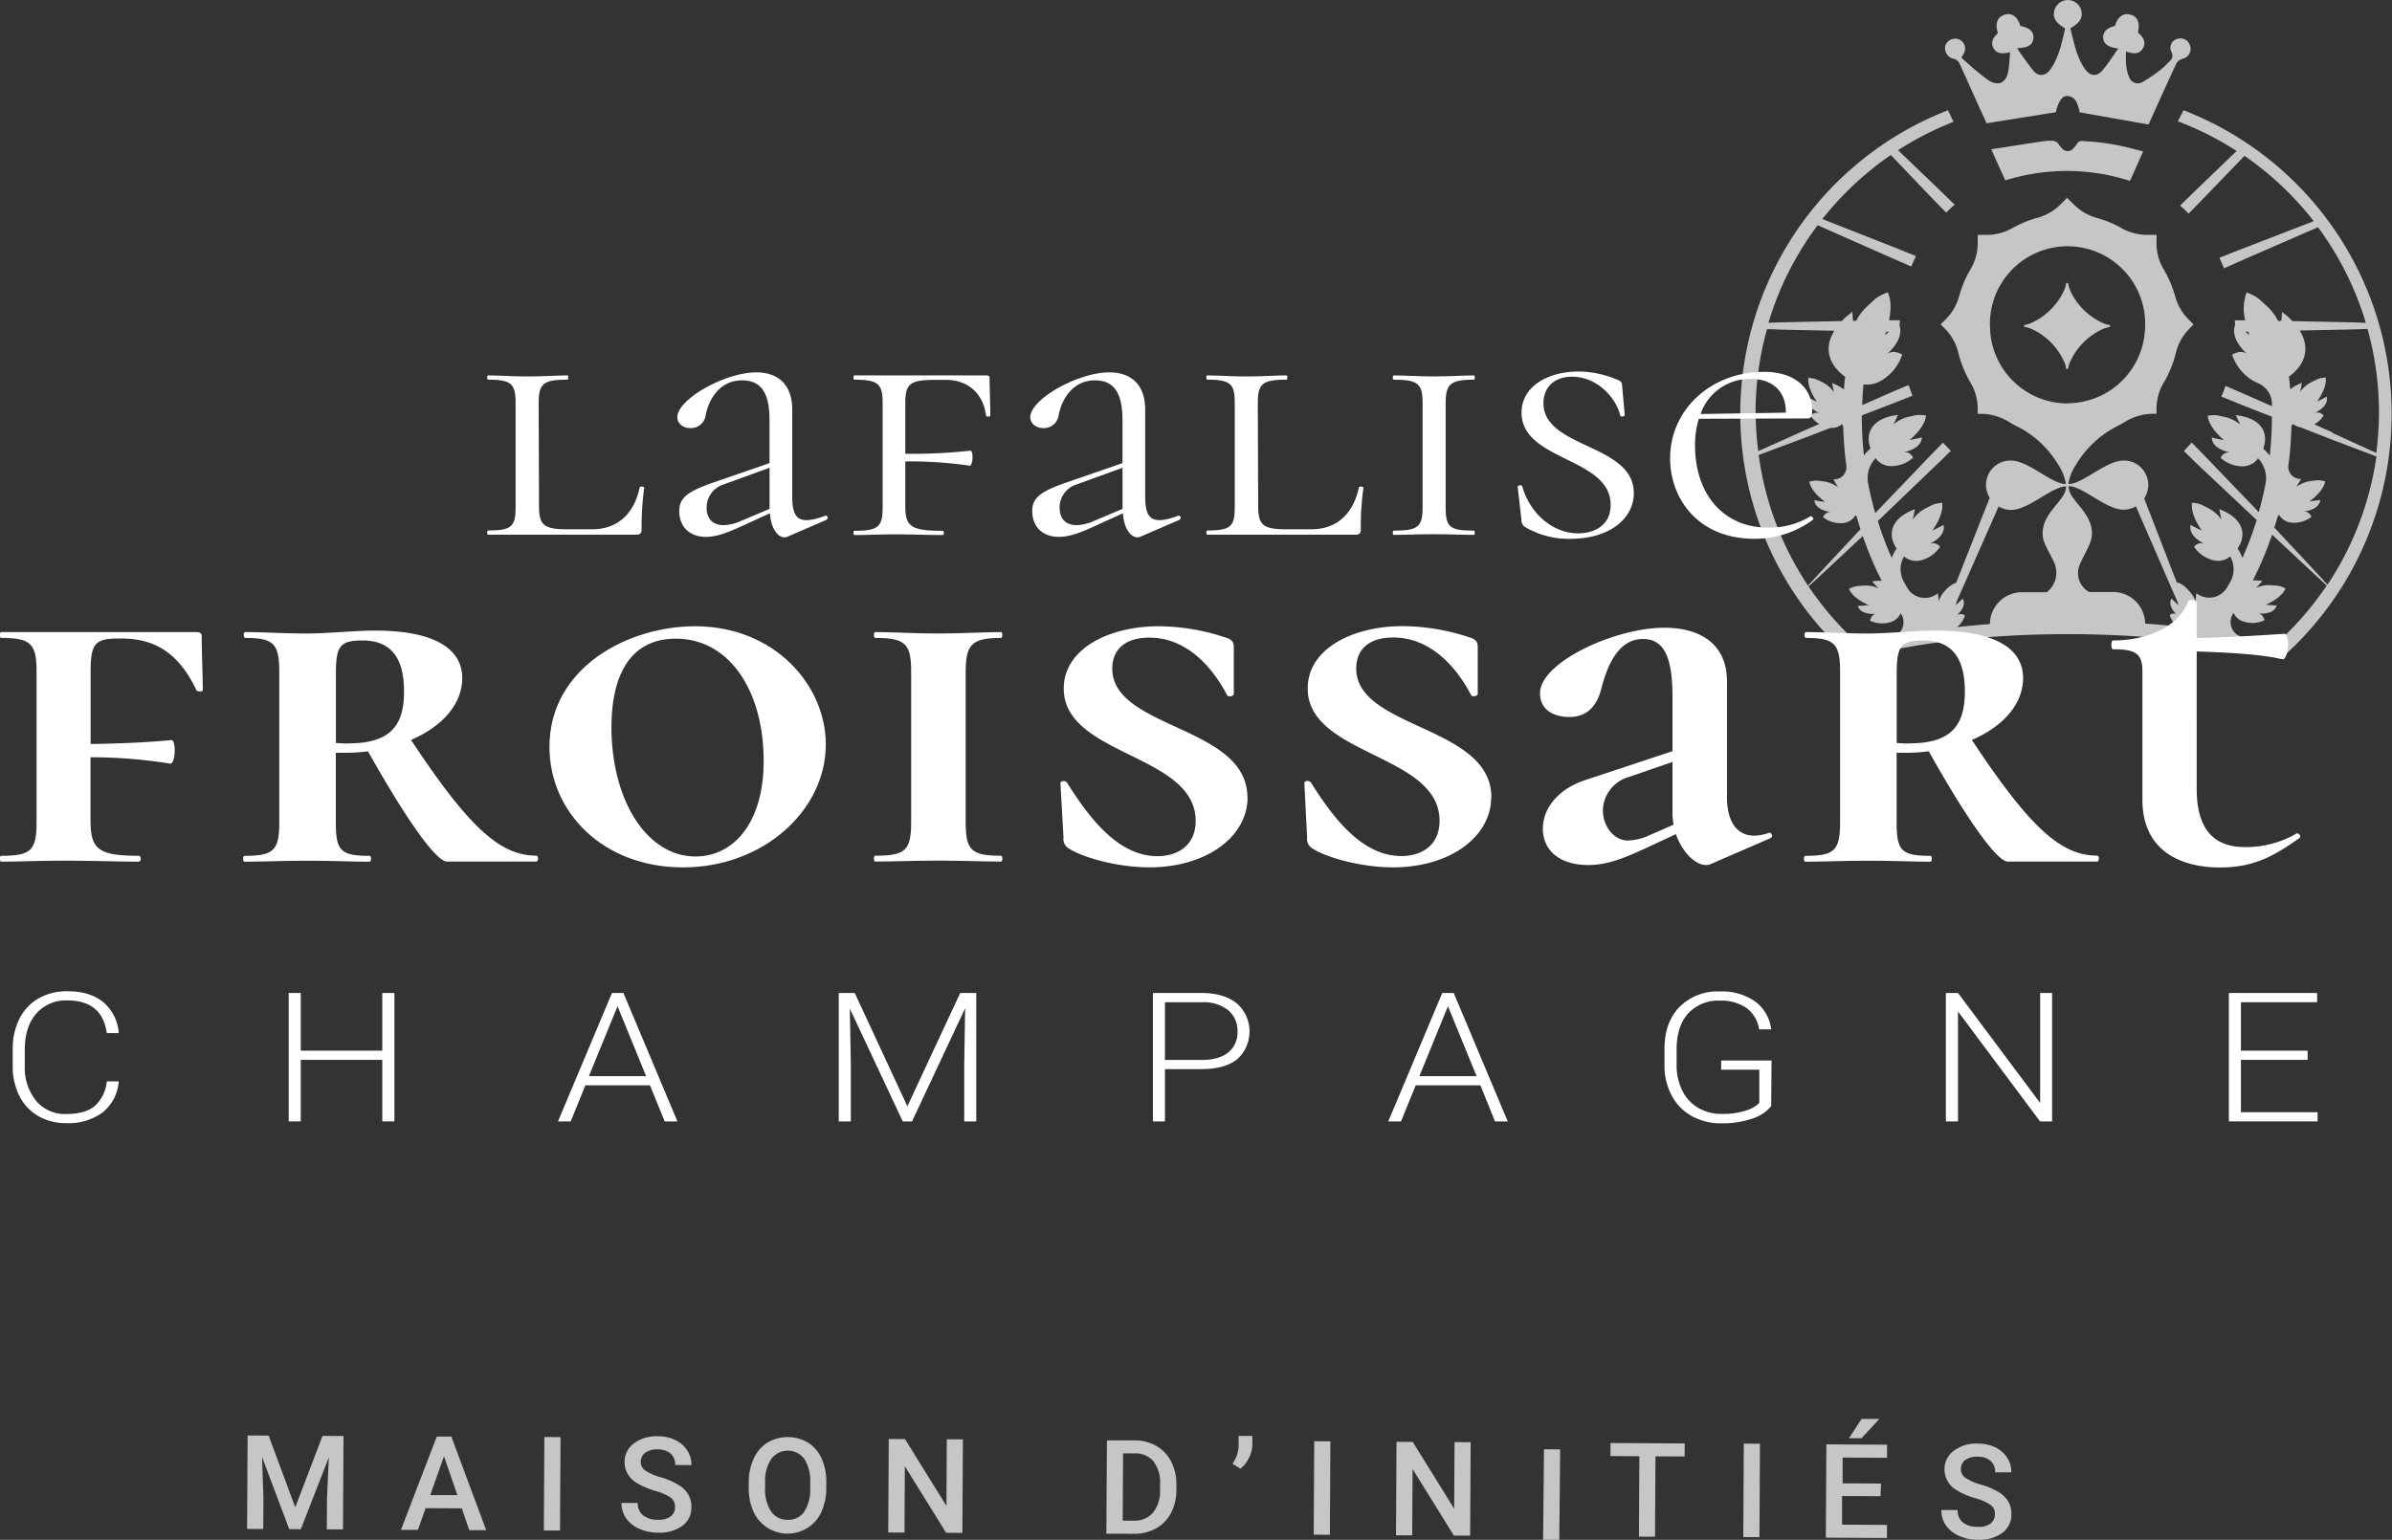 <svg xmlns="http://www.w3.org/2000/svg" viewBox="0 0 563.9 363.1"><rect x="0" y="0" width="563.9" height="363.1" fill="#333333" stroke="none"/><defs><style>.cls-1{fill:#c6c6c6;}.cls-2{fill:#fff;}</style></defs><title>logo-lafalise-froissart</title><g id="Calque_2" data-name="Calque 2"><g id="Calque_1-2" data-name="Calque 1"><path class="cls-1" d="M488.16,68.73a5.77,5.77,0,0,1-.61-2h-.46a5.77,5.77,0,0,1-.61,2A15.53,15.53,0,0,1,479.2,76a5.79,5.79,0,0,1-2,.62v.45a4.81,4.81,0,0,1,.79.16,8.32,8.32,0,0,1,1.2.46A15.58,15.58,0,0,1,486.48,85a5.81,5.81,0,0,1,.62,2h.45a5.6,5.6,0,0,1,.62-2,15.49,15.49,0,0,1,7.28-7.28,6.39,6.39,0,0,1,1.63-.55c.11,0,.24-.06.35-.07v-.45a5.81,5.81,0,0,1-2-.62,15.56,15.56,0,0,1-7.29-7.28"/><path class="cls-1" d="M514.76,26l-1.35,2.6a73.32,73.32,0,0,1,13.86,7l-9,8.67c-1.44,1.39-2.87,2.8-4.31,4.2.67.61,1.34,1.23,2,1.89,1.39-1.43,2.79-2.84,4.17-4.28l9-9.33a73.9,73.9,0,0,1,16.32,15.4l-16.89,6.53c-1.79.69-3.56,1.41-5.35,2.11.39.81.76,1.64,1.09,2.49L529.41,61l17.05-7.42a73.59,73.59,0,0,1,11.27,22.54l-3-.1-14.28-.3a20.24,20.24,0,0,0-2.49-2.16c0,.65-.08,1.35-.15,2.11l-.76,0a12.38,12.38,0,0,0-2.26-3.11c-2.34-2.12-2.4-2.52-5.17-3.6a11.25,11.25,0,0,0-.32,6.57l-2.44,0c0,.36,0,.73.06,1.1-1,2.67,1.21,5.45,3.1,7.1-1.21-1.16-2.63-.75-3.81-.11a11.13,11.13,0,0,0,5.12,6.26,6.73,6.73,0,0,0,.71.36,5.42,5.42,0,0,1,3.56,4.71q0,.4,0,.84L529.3,93l-4.65-2c-.3.85-.6,1.7-1,2.53,1.54.61,3.08,1.24,4.62,1.86l7.32,2.88a85.93,85.93,0,0,1-.51,9.21,9.51,9.51,0,0,0-1.54-1.68c1.43-4-.7-7.28-6.5-7.9.36.64.63,1.38,1.12,2.25a8.71,8.71,0,0,0-3.37-1.76c-2.14-.44-2.31-.66-4.34-.35.21,2.19,2.29,4.45,3.89,5.79-.14-.06-2.39-.46-2.9-.67,0,2.23,2.57,3.2,4.39,3.55a2.09,2.09,0,0,0-2.32,1.26,7.71,7.71,0,0,0,5.24,2,4.41,4.41,0,0,0,3.36-1.6,3.07,3.07,0,0,0,.2-.28,5.63,5.63,0,0,1,.4.43,6.74,6.74,0,0,1,1.36,5.65c-.42,2.14-.94,4.35-1.58,6.6l-12.48-13c-1.1-1.15-2.22-2.27-3.32-3.41-.61.66-1.21,1.32-1.86,2,1.13,1.08,2.24,2.19,3.36,3.27L532,122.62a76.26,76.26,0,0,1-3.36,8.94,9.72,9.72,0,0,0-1.15-2.22c2.38-3.47,1.15-7.23-4.32-9.28.19.71.27,1.5.53,2.46a8.74,8.74,0,0,0-2.83-2.54c-2-1-2.07-1.23-4.11-1.43-.34,2.17,1.11,4.88,2.32,6.58-.12-.09-2.21-1-2.65-1.38-.51,2.18,1.69,3.74,3.37,4.54a2.09,2.09,0,0,0-2.56.64,7.67,7.67,0,0,0,4.59,3.2,4.41,4.41,0,0,0,3.65-.71l.26-.22a6.5,6.5,0,0,1,.32.59,6.15,6.15,0,0,1-.35,5.55c-.23.41-.47.82-.71,1.23a4.9,4.9,0,0,1-7.18,1.35l-.07-.06c0,.56-.13,1.16-.15,1.92A6.61,6.61,0,0,0,516,139.3a6.44,6.44,0,0,0-2.71-2,2.1,2.1,0,0,0-.06.24l-7.75-20a5.75,5.75,0,0,0-4.87-8.94c-4.1,0-9.45,5.39-12.83,5.54a.15.15,0,0,1-.14-.14,10.36,10.36,0,0,1,1.56-4.09,24.23,24.23,0,0,1,10.21-9.56c.51-.26,1-.54,1.49-.84a12.63,12.63,0,0,1,6.54-1.93h.83a.12.12,0,0,0,.12-.12V96.36a12.13,12.13,0,0,1,1.71-6.15,26,26,0,0,0,2.85-7,12.15,12.15,0,0,1,3.18-5.7l.91-.91a.11.11,0,0,0,0-.17l-1.16-1.16a12.28,12.28,0,0,1-3.1-5.39,26,26,0,0,0-2.67-6.3,11.93,11.93,0,0,1-1.72-6.1V55.52a.13.13,0,0,0-.12-.13h-2.2a12.41,12.41,0,0,1-6-1.63,26,26,0,0,0-5.74-2.38,12.28,12.28,0,0,1-5.39-3.1l-1.54-1.54a.13.13,0,0,0-.18,0l-1.52,1.52a12.2,12.2,0,0,1-5.41,3.1,26.32,26.32,0,0,0-5.82,2.4,12.38,12.38,0,0,1-6,1.63h-2.12a.13.13,0,0,0-.12.13v1.91a12,12,0,0,1-1.71,6.09,26.39,26.39,0,0,0-2.66,6.3,12.25,12.25,0,0,1-3.1,5.41l-1.18,1.18a.11.11,0,0,0,0,.17l.92.92a12.13,12.13,0,0,1,3.17,5.7,26.68,26.68,0,0,0,2.85,7,12.13,12.13,0,0,1,1.71,6.15v1.12a.12.12,0,0,0,.12.12h.85a12.67,12.67,0,0,1,6.56,2c.5.3,1,.59,1.54.85a23.67,23.67,0,0,1,9.9,9.11A11.51,11.51,0,0,1,487,114a.15.15,0,0,1-.15.14c-3.37-.15-8.72-5.54-12.82-5.54a5.76,5.76,0,0,0-5.84,5.74,5.83,5.83,0,0,0,.88,3.05l-1.2,3-6.7,17a6.54,6.54,0,0,0-2.64,1.92,6.61,6.61,0,0,0-1.52,2.48c0-.76-.14-1.36-.15-1.92l-.07.06a4.79,4.79,0,0,1-7.09-1.2l-.8-1.39a6.08,6.08,0,0,1-.34-5.53,5.58,5.58,0,0,1,.31-.6l.26.22a4.4,4.4,0,0,0,3.65.71,7.67,7.67,0,0,0,4.59-3.2,2.09,2.09,0,0,0-2.56-.64c1.68-.8,3.88-2.36,3.36-4.54-.44.33-2.52,1.29-2.64,1.38,1.21-1.7,2.66-4.41,2.32-6.58-2.05.2-2.16.46-4.12,1.43a8.82,8.82,0,0,0-2.82,2.54c.26-1,.34-1.75.53-2.46-5.47,2-6.7,5.81-4.32,9.28a9.72,9.72,0,0,0-1.15,2.22,74.06,74.06,0,0,1-3.28-8.7l13.95-13.39c1.1-1,2.17-2.12,3.26-3.18-.64-.61-1.25-1.26-1.85-1.93-1.07,1.11-2.15,2.2-3.21,3.3L442.07,121c-.67-2.35-1.21-4.66-1.65-6.88a6.78,6.78,0,0,1,1.37-5.65c.13-.15.27-.3.4-.43.06.1.12.17.19.28a4.45,4.45,0,0,0,3.37,1.6,7.71,7.71,0,0,0,5.24-2,2.09,2.09,0,0,0-2.32-1.26c1.82-.35,4.34-1.32,4.39-3.55-.51.21-2.76.61-2.9.67,1.59-1.34,3.68-3.6,3.89-5.79-2-.31-2.21-.09-4.35.35a8.75,8.75,0,0,0-3.36,1.76c.49-.87.76-1.61,1.12-2.25-5.8.62-7.93,4-6.5,7.9a9.17,9.17,0,0,0-1.54,1.68,83.6,83.6,0,0,1-.51-9.47l7.52-2.9,4.45-1.76c-.36-.81-.64-1.66-.94-2.51-1.49.64-3,1.26-4.48,1.91L439,95.53c.06-2,.19-3.64.32-4.88a6.54,6.54,0,0,0,4-.8,11.09,11.09,0,0,0,5.12-6.26c-1.19-.64-2.6-1-3.81.11,1.84-1.6,4-4.26,3.19-6.85,0-.45.05-.9.07-1.34l-2.54,0c.44-2.27.54-4.73-.32-6.58-2.77,1.08-2.83,1.48-5.17,3.6a12.71,12.71,0,0,0-2.27,3.12l-.75,0c-.07-.76-.14-1.47-.15-2.12a19,19,0,0,0-2.5,2.18L420.16,76l-3.25.11a73,73,0,0,1,11.59-23l17.07,7.55c1.67.74,3.35,1.45,5,2.19.34-.84.72-1.65,1.11-2.46-1.72-.69-3.43-1.4-5.16-2.08l-16.91-6.66a74,74,0,0,1,16.14-15.1l9,9.43c1.34,1.39,2.7,2.77,4.05,4.16.63-.65,1.29-1.27,2-1.87-1.41-1.36-2.8-2.74-4.22-4.1l-9.12-8.75a72.84,72.84,0,0,1,13.07-6.69L459.22,26a76.79,76.79,0,0,0-22.53,129.54c13-3.69,30.91-6,50.74-6,19.56,0,37.29,2.22,50.21,5.82A76.79,76.79,0,0,0,514.76,26m14.55,52.23H530c.09.29.19.58.28.85-.05-.06-.43-.41-.92-.84m-84.72,0h.65c-.49.44-.89.79-.94.85.1-.27.2-.57.29-.86m-30.78,19.1a73.62,73.62,0,0,1,2.7-19.71c1.22,0,2.44.07,3.65.12l12.24.25c-2.51,4-1.44,8,2.54,10.87-.1.77-.21,1.78-.3,3a9.94,9.94,0,0,0-2.8-1.52c.17.61.24,1.3.47,2.13a7.64,7.64,0,0,0-2.46-2.19c-1.7-.82-1.81-1-3.58-1.2-.28,1.88,1,4.22,2.05,5.68-.1-.08-1.91-.89-2.3-1.17-.43,1.88,1.49,3.22,3,3.9a1.81,1.81,0,0,0-2.21.57,6.35,6.35,0,0,0,2,1.93l-3.88,1.68c-3.49,1.59-7,3.15-10.49,4.72a72.06,72.06,0,0,1-.59-9.1m.7,10c3.66-1.37,7.33-2.75,11-4.1l5.89-2.28a3.71,3.71,0,0,0,2.51-.72c.1-.07.15-.13.23-.19.1.17.2.38.3.59a91.45,91.45,0,0,0,.73,9.25,2.85,2.85,0,0,1-3,3.19h-.05c.35.53.63,1.16,1.11,1.88a7.49,7.49,0,0,0-3-1.32c-1.87-.25-2-.43-3.78,0,.32,1.88,2.26,3.7,3.72,4.76-.12,0-2.1-.25-2.55-.4.18,1.93,2.42,2.61,4,2.8a1.8,1.8,0,0,0-1.92,1.23,6.65,6.65,0,0,0,4.65,1.37,3.83,3.83,0,0,0,2.81-1.59l.15-.26.3.3c.27,1,.58,2,.9,3-4.12,4.43-8.28,8.83-12.37,13.3a73,73,0,0,1-11.62-30.75m31.29,43c-2.66.57-5.13,1.18-7.38,1.85a73.64,73.64,0,0,1-12.16-13.91c4.29-3.93,8.52-7.92,12.78-11.89a79.82,79.82,0,0,0,4.46,10.56,10.85,10.85,0,0,0-2.27.16c.46.45.87,1,1.49,1.6a7.49,7.49,0,0,0-3.23-.64c-1.89.15-2.09,0-3.7.77.71,1.77,3,3.14,4.65,3.86-.14,0-2.11.2-2.58.15.58,1.85,2.91,2,4.51,1.89-1,0-1.41.83-1.62,1.61a6.63,6.63,0,0,0,4.84.34,3.77,3.77,0,0,0,2.39-2.11l0,0a3.69,3.69,0,0,1-2.21,5.71m38.58-17.14a5.84,5.84,0,0,1-1.92,6.49h-5.85a7.56,7.56,0,0,0-7.57,7.51c-2.66.2-5.25.44-7.75.72a5.5,5.5,0,0,0,1.85-2.76,1.6,1.6,0,0,0-2,.09c1.06-.95,2.33-2.58,1.48-4.07-.26.34-1.57,1.5-1.64,1.6.11-.35.22-.74.32-1.15l8.92-20.17c.3-.67.58-1.34.87-2a5.75,5.75,0,0,0,2.94.83c4.1,0,9.45-5.39,12.82-5.54a.15.15,0,0,1,.15.15c-.17,3.29-5.54,5.86-5.54,11,0,2.17,1.5,4,2.94,7.28m2.94-38a18.32,18.32,0,0,1-18.23-17c0-.45-.06-.89-.06-1.34a18.3,18.3,0,1,1,36.59,0c0,.38,0,.75-.06,1.12a18.3,18.3,0,0,1-18.24,17.17m26.09,50a1.59,1.59,0,0,0-2-.09,5.46,5.46,0,0,0,1.83,2.74q-3.69-.41-7.62-.7A7.57,7.57,0,0,0,498,139.6h-5.48a5.08,5.08,0,0,1-2.22-6.49c1.42-3.19,2.87-5.15,2.87-7.28,0-3.75-2.83-6.14-4.44-8.42a.86.86,0,0,0-.07-.1,5.06,5.06,0,0,1-1-2.51.15.15,0,0,1,.15-.15c3.37.15,8.72,5.54,12.82,5.54a5.8,5.8,0,0,0,2.89-.8l8.5,19.55,1.32,3c.08.27.15.55.23.79-.07-.1-1.39-1.26-1.64-1.6-.85,1.49.42,3.12,1.47,4.07m22.81,6.94c-2.27-.67-4.76-1.29-7.45-1.86a3.67,3.67,0,0,1-2.27-5.66l.06-.09A3.77,3.77,0,0,0,529,146.6a6.63,6.63,0,0,0,4.84-.34c-.22-.78-.62-1.56-1.63-1.61,1.61.15,3.94,0,4.52-1.89-.47.05-2.45-.16-2.58-.15,1.65-.72,3.94-2.09,4.65-3.86-1.61-.76-1.81-.62-3.7-.77a7.49,7.49,0,0,0-3.23.64c.62-.6,1-1.15,1.48-1.6a10.72,10.72,0,0,0-2.26-.16,79.62,79.62,0,0,0,4.54-10.78c4.29,4,8.56,8,12.88,12a73.87,73.87,0,0,1-12.24,14m12.38-14.26c-4.13-4.5-8.32-8.94-12.49-13.42.29-.9.58-1.8.82-2.69l.31-.3.15.25a3.83,3.83,0,0,0,2.81,1.59,6.65,6.65,0,0,0,4.65-1.37,1.8,1.8,0,0,0-1.92-1.23c1.59-.19,3.83-.87,4-2.8-.46.15-2.43.36-2.55.4,1.46-1.06,3.4-2.88,3.71-4.76-1.73-.4-1.9-.22-3.77,0a7.49,7.49,0,0,0-3,1.32c.48-.72.76-1.35,1.11-1.88h0a2.85,2.85,0,0,1-3-3.2,88.06,88.06,0,0,0,.72-9.24c.09-.17.16-.32.25-.47l.48.19a3.43,3.43,0,0,0,1.4.55l7,2.75c3.64,1.36,7.26,2.75,10.9,4.13a73.19,73.19,0,0,1-11.48,30.15m1.21-35.79-4.37-1.93A6.13,6.13,0,0,0,547.78,98a1.81,1.81,0,0,0-2.21-.57c1.46-.68,3.37-2,2.94-3.9-.38.28-2.19,1.09-2.3,1.17,1.07-1.46,2.34-3.8,2.06-5.68-1.78.16-1.88.38-3.58,1.2a7.54,7.54,0,0,0-2.46,2.19c.23-.83.3-1.52.47-2.13a9.94,9.94,0,0,0-2.8,1.52c-.1-1.26-.2-2.27-.3-3,4-2.85,5-6.85,2.54-10.86l12.56-.26,3.43-.11a73.55,73.55,0,0,1,2.7,19.7,75.17,75.17,0,0,1-.64,9.54c-3.46-1.58-6.93-3.15-10.38-4.75"/><path class="cls-1" d="M516.3,10.84a2.3,2.3,0,0,0-2.79-1.72,2.16,2.16,0,0,0-1.67,3c.73,1.41,0,2-.84,2.78a15,15,0,0,1-1.41,1.36,36.37,36.37,0,0,1-4.49,3.07,2.13,2.13,0,0,1-3.1-1c-.92-1.95-.86-4-.81-6.19,2.1.74,3.31.48,4-.75S505.53,9,504,7.67c.54-2.32-.06-3.76-1.75-4.22s-3.07.52-3.64,2.68c-1.87.39-2.86,1.37-2.8,2.77s1.18,2.28,3.57,2.53c-1.32,1.85-2.42,3.64-3.78,5.21s-3,1.26-4.11-.41c-2-2.89-2.57-6.27-3.42-9.53,2.4-1.46,3-2.57,2.55-4.38a3.29,3.29,0,0,0-6.28,0c-.52,1.73.17,3,2.51,4.37-.78,3.33-1.42,6.74-3.46,9.65-1.08,1.54-2.7,1.82-3.93.45a63.85,63.85,0,0,1-3.94-5.44c2.63-.05,3.72-.8,3.84-2.34s-.89-2.48-3.07-2.88c-.69-2.28-2.07-3.23-3.81-2.63s-2.19,2.21-1.47,4.3c-1.33,1.18-1.69,2.37-1.05,3.55s1.79,1.51,3.9.95c-.12,1.46-.17,2.77-.35,4.06-.43,3.19-2.33,4.21-5,2.4a72.46,72.46,0,0,1-6.12-5.18c.3-.51.43-.7.53-.91a2.35,2.35,0,0,0-1.27-3.45,2.48,2.48,0,0,0-3.05,1.55,2.55,2.55,0,0,0,2.07,3.11,2,2,0,0,1,1.17.91c1.08,2.24,2.05,4.52,3.08,6.78l1,2.22,2.41,5.28.68-.11,15.67-2.51a7.94,7.94,0,0,1,.94-2.62c.49-.81,1.1-1.27,1.78-1.19a2.49,2.49,0,0,1,2,1.2,10.71,10.71,0,0,1,.88,2.65l15.85,2.8.37.07c.81-1.76,1.62-3.58,2.44-5.39,1.36-3,2.74-6.05,4.17-9.09a2.31,2.31,0,0,1,1.37-1,2.42,2.42,0,0,0,1.86-3"/><path class="cls-1" d="M472.74,42.54a48.52,48.52,0,0,1,29.4.12c.21-.45.41-.9.61-1.35.81-1.84,1.63-3.68,2.48-5.59-.59-.17-1.18-.31-1.78-.47a56.05,56.05,0,0,0-12.92-2,1.34,1.34,0,0,0-.89.65,5.15,5.15,0,0,1-.89,1.12,1.68,1.68,0,0,1-2.64-.05,5.67,5.67,0,0,1-.87-1.08,1.86,1.86,0,0,0-1.27-.68,10.78,10.78,0,0,0-2.53.13c-3.22.48-6.48,1-9.87,1.53l-2.14.33c1,2.22,1.87,4.17,2.7,6l.61,1.35"/><polygon class="cls-1" points="63.33 338.53 69.6 355.45 76.03 338.6 80.98 338.63 80.86 360.66 77.05 360.64 77.09 353.38 77.52 343.66 70.92 360.61 68.18 360.59 61.78 343.59 62.1 353.3 62.06 360.56 58.25 360.54 58.37 338.5 63.33 338.53"/><path class="cls-1" d="M108.87,355.69l-8.53-.05-1.82,5.12-4,0,8.45-22,3.43,0,8.22,22.08-4,0Zm-7.44-3.13,6.39,0-3.15-9.16Z"/><rect class="cls-1" x="119.16" y="348.01" width="22.04" height="3.81" transform="translate(-220.44 478.18) rotate(-89.69)"/><path class="cls-1" d="M159.14,355.42a2.68,2.68,0,0,0-1-2.25,12.52,12.52,0,0,0-3.68-1.6,18.24,18.24,0,0,1-4.23-1.81,5.68,5.68,0,0,1-3-5,5.35,5.35,0,0,1,2.2-4.37,8.74,8.74,0,0,1,5.64-1.7,9.57,9.57,0,0,1,4.1.87A6.7,6.7,0,0,1,162,342a6.26,6.26,0,0,1,1,3.48l-3.82,0a3.45,3.45,0,0,0-1.06-2.69,4.56,4.56,0,0,0-3.09-1,4.7,4.7,0,0,0-2.92.78,2.63,2.63,0,0,0-1.05,2.23,2.38,2.38,0,0,0,1.11,2,12.76,12.76,0,0,0,3.68,1.58A16.8,16.8,0,0,1,160,350.2a6.46,6.46,0,0,1,2.28,2.25,5.79,5.79,0,0,1,.71,3,5.23,5.23,0,0,1-2.14,4.37,9.14,9.14,0,0,1-5.74,1.6,10.77,10.77,0,0,1-4.39-.91,7.4,7.4,0,0,1-3.1-2.46,6.14,6.14,0,0,1-1.1-3.64l3.83,0a3.59,3.59,0,0,0,1.23,2.91,5.44,5.44,0,0,0,3.55,1.05,4.74,4.74,0,0,0,3-.79,2.65,2.65,0,0,0,1-2.14"/><path class="cls-1" d="M194.79,350.85a13.45,13.45,0,0,1-1.15,5.68,8.49,8.49,0,0,1-3.22,3.73,8.83,8.83,0,0,1-12.79-3.8,13.16,13.16,0,0,1-1.12-5.59v-1.24a13.41,13.41,0,0,1,1.18-5.69,8.62,8.62,0,0,1,3.24-3.76,9.42,9.42,0,0,1,9.55,0,8.47,8.47,0,0,1,3.2,3.74,13.39,13.39,0,0,1,1.12,5.66ZM191,349.68a9.61,9.61,0,0,0-1.36-5.62,4.87,4.87,0,0,0-7.8-.05,9.39,9.39,0,0,0-1.47,5.49v1.27a9.53,9.53,0,0,0,1.39,5.62,4.56,4.56,0,0,0,3.92,2,4.5,4.5,0,0,0,3.92-1.92,9.72,9.72,0,0,0,1.4-5.65Z"/><polygon class="cls-1" points="226.88 361.47 223.05 361.45 213.31 345.76 213.23 361.4 209.4 361.38 209.52 339.34 213.35 339.36 223.12 355.11 223.2 339.41 227 339.43 226.88 361.47"/><path class="cls-1" d="M260.82,361.66l.13-22,6.51,0a10.15,10.15,0,0,1,5.17,1.33,8.81,8.81,0,0,1,3.49,3.71,11.74,11.74,0,0,1,1.21,5.49v1.1a11.66,11.66,0,0,1-1.28,5.5,8.75,8.75,0,0,1-3.58,3.65,10.53,10.53,0,0,1-5.29,1.25Zm3.94-18.93-.09,15.86,2.5,0a5.74,5.74,0,0,0,4.63-1.86,8.19,8.19,0,0,0,1.68-5.39v-1.22a8.31,8.31,0,0,0-1.53-5.48,5.49,5.49,0,0,0-4.51-1.91Z"/><path class="cls-1" d="M292.42,346.33l-1.87-1.17A7.55,7.55,0,0,0,292,341v-2.39l3.23,0v2.09a6.93,6.93,0,0,1-.82,3.13,7.32,7.32,0,0,1-2,2.51"/><rect class="cls-1" x="300.67" y="349.01" width="22.04" height="3.81" transform="translate(-40.93 660.68) rotate(-89.69)"/><polygon class="cls-1" points="346.58 362.13 342.75 362.11 333.01 346.42 332.92 362.06 329.1 362.04 329.22 340 333.05 340.02 342.81 355.77 342.9 340.07 346.7 340.09 346.58 362.13"/><rect class="cls-1" x="353.13" y="349.3" width="22.04" height="3.81" transform="matrix(0.01, -1, 1, 0.01, 10.94, 713.43)"/><polygon class="cls-1" points="397.14 343.46 390.27 343.42 390.16 362.37 386.37 362.36 386.47 343.4 379.66 343.36 379.67 340.28 397.16 340.38 397.14 343.46"/><rect class="cls-1" x="401.95" y="349.57" width="22.04" height="3.81" transform="translate(59.23 762.52) rotate(-89.69)"/><path class="cls-1" d="M443.31,352.83l-9.05-.05,0,6.75,10.58.06,0,3.09-14.41-.08.13-22,14.3.08,0,3.09-10.47-.06,0,6.08,9.06.05Zm-4.45-18.23,4.19,0-4.22,4.56-2.95,0Z"/><path class="cls-1" d="M470.3,357.14a2.63,2.63,0,0,0-1-2.24,12.13,12.13,0,0,0-3.67-1.61,17.87,17.87,0,0,1-4.23-1.81,5.69,5.69,0,0,1-3-5,5.35,5.35,0,0,1,2.2-4.37,8.7,8.7,0,0,1,5.65-1.69,9.38,9.38,0,0,1,4.09.86,6.77,6.77,0,0,1,2.82,2.43,6.18,6.18,0,0,1,1,3.48l-3.81,0a3.42,3.42,0,0,0-1.07-2.68,4.51,4.51,0,0,0-3.09-1,4.78,4.78,0,0,0-2.92.78,2.7,2.7,0,0,0-1,2.23,2.43,2.43,0,0,0,1.11,2,13,13,0,0,0,3.69,1.59,16.61,16.61,0,0,1,4.12,1.76,6.51,6.51,0,0,1,2.27,2.25,5.79,5.79,0,0,1,.71,3A5.24,5.24,0,0,1,472,361.5a9.18,9.18,0,0,1-5.74,1.6,10.71,10.71,0,0,1-4.39-.91,7.43,7.43,0,0,1-3.11-2.46,6.14,6.14,0,0,1-1.09-3.64l3.83,0a3.56,3.56,0,0,0,1.22,2.91,5.46,5.46,0,0,0,3.55,1.05,4.73,4.73,0,0,0,3-.79,2.59,2.59,0,0,0,1-2.14"/><path class="cls-2" d="M28,255a10.43,10.43,0,0,1-3.8,7.32,13.5,13.5,0,0,1-8.58,2.53A12.88,12.88,0,0,1,9,263.17a11.34,11.34,0,0,1-4.45-4.77A15.45,15.45,0,0,1,3,251.34v-3.93a15.64,15.64,0,0,1,1.57-7.15,11.3,11.3,0,0,1,4.51-4.82,13.38,13.38,0,0,1,6.78-1.69c3.61,0,6.45.87,8.54,2.62A10.52,10.52,0,0,1,28,243.62H25.17q-1.07-7.71-9.32-7.71A9.23,9.23,0,0,0,8.57,239c-1.81,2.06-2.72,4.89-2.72,8.51v3.71a12.47,12.47,0,0,0,2.65,8.36,8.87,8.87,0,0,0,7.15,3.12q4.46,0,6.72-1.92a8.86,8.86,0,0,0,2.8-5.77Z"/><polygon class="cls-2" points="92.98 264.44 90.12 264.44 90.12 249.93 70.9 249.93 70.9 264.44 68.06 264.44 68.06 234.16 70.9 234.16 70.9 247.76 90.12 247.76 90.12 234.16 92.98 234.16 92.98 264.44"/><path class="cls-2" d="M153.23,255.94H138l-3.46,8.5h-3l12.73-30.28h2.7l12.73,30.28h-3Zm-14.4-2.17h13.49l-6.74-16.49Z"/><polygon class="cls-2" points="201.5 234.16 213.91 260.88 226.36 234.16 230.15 234.16 230.15 264.44 227.31 264.44 227.31 251.26 227.53 237.74 215.01 264.44 212.82 264.44 200.34 237.84 200.58 251.17 200.58 264.44 197.73 264.44 197.73 234.16 201.5 234.16"/><path class="cls-2" d="M274.63,252.11v12.33h-2.84V234.16h11.46c3.5,0,6.25.81,8.28,2.42a8.81,8.81,0,0,1,.12,13.21q-2.92,2.33-8.47,2.32Zm0-2.16h8.62q4.14,0,6.31-1.77a6,6,0,0,0,2.17-4.94,6.29,6.29,0,0,0-2.16-5,9.31,9.31,0,0,0-6.14-1.9h-8.8Z"/><path class="cls-2" d="M349,255.94H333.74l-3.46,8.5h-3L340,234.16h2.71l12.73,30.28h-3Zm-14.39-2.17h13.49l-6.75-16.49Z"/><path class="cls-2" d="M417.55,260.84a9.52,9.52,0,0,1-4.64,3,21.93,21.93,0,0,1-7.05,1.06,14.21,14.21,0,0,1-7-1.7,11.82,11.82,0,0,1-4.75-4.83,14.94,14.94,0,0,1-1.72-7.15v-3.82q0-6.3,3.54-9.95a12.63,12.63,0,0,1,9.5-3.65,13.55,13.55,0,0,1,8.36,2.38,9.55,9.55,0,0,1,3.76,6.56h-2.84a7.68,7.68,0,0,0-3-5.06,10.53,10.53,0,0,0-6.25-1.72,9.6,9.6,0,0,0-7.46,3c-1.84,2-2.75,4.85-2.75,8.51V251a13.62,13.62,0,0,0,1.3,6.1,9.66,9.66,0,0,0,3.75,4.12,10.69,10.69,0,0,0,5.6,1.45,17,17,0,0,0,6.3-1,6.82,6.82,0,0,0,2.55-1.6v-7.82h-9v-2.16h11.88Z"/><polygon class="cls-2" points="483.77 264.44 480.93 264.44 461.59 238.53 461.59 264.44 458.73 264.44 458.73 234.16 461.59 234.16 480.95 260.09 480.95 234.16 483.77 234.16 483.77 264.44"/><polygon class="cls-2" points="544.01 249.93 528.28 249.93 528.28 262.27 546.37 262.27 546.37 264.44 525.44 264.44 525.44 234.16 546.25 234.16 546.25 236.33 528.28 236.33 528.28 247.76 544.01 247.76 544.01 249.93"/><path class="cls-2" d="M47.83,162.71c0,.46-1.41.46-1.54,0-4-8.33-9.38-12.14-17.61-12.14h-.89c-5.53,0-6.43,1.38-6.43,8v16.88c6.94-.12,13-.35,19-.93,1.28-.11,1,5.78-.26,5.55a117,117,0,0,0-18.76-1.5v14.8c0,6.82,1.67,8.44,11.44,8.44.51,0,.51,1.38,0,1.38-5,0-11.31-.23-17.73-.23-5.66,0-10.67.23-14.78.23-.39,0-.39-1.38,0-1.38,7.07,0,8.35-1.27,8.35-8V158.43c0-6.59-1.28-8-8.35-8-.39,0-.39-1.38,0-1.38h46c.9,0,1.28.34,1.28.92,0,3.82.26,9.83.26,12.72"/><path class="cls-2" d="M126.46,203.17H105.38c-2.56,0-9.63-9.94-18.62-26a42.57,42.57,0,0,1-5.4.35H79.17v16.3c0,6.71,1,8,8,8,.39,0,.39,1.38,0,1.38-4.11,0-8.87-.23-14.78-.23-5.26,0-10.66.23-14.77.23-.39,0-.39-1.38,0-1.38,6.94,0,8.22-1.27,8.22-8V158.43c0-6.59-1.28-8-8-8-.52,0-.52-1.38,0-1.38,4,0,9.25.34,14.51.34,4.76,0,11.44-.69,16.06-.69,13.37,0,20.56,3.93,20.56,11.21,0,6.13-4.75,11.45-12.08,14.57,13.75,20.81,21.08,27.29,29.56,27.29.51,0,.51,1.38,0,1.38m-44.2-27.86c10.28,0,13-4.74,13-12.26,0-8.2-3.34-12-9.76-12-5.27,0-6.3,1.27-6.3,7.63V175.2a26.66,26.66,0,0,0,3.09.11"/><path class="cls-2" d="M129.53,176.12c0-18.61,18.38-28.44,34.31-28.44,18.89,0,30.84,14,30.84,27.86,0,15.61-14.78,29-33.67,29s-31.48-13.06-31.48-28.44M180,178c-.38-15.26-8.09-27.4-20.69-27.4-9.89,0-15.42,7.4-15.16,22,.39,16.77,8.61,29.37,19.79,29.37,9.51,0,16.57-8.79,16.06-23.93"/><path class="cls-2" d="M236,201.79c.39,0,.39,1.38,0,1.38-4.11,0-9.12-.23-14.91-.23-5.39,0-10.66.23-14.77.23-.39,0-.39-1.38,0-1.38,7.19,0,8.48-1.27,8.48-8V158.43c0-6.59-1.29-8-8.48-8-.39,0-.39-1.38,0-1.38,4.11,0,9.38.34,14.77.34,5.79,0,10.93-.34,14.91-.34.39,0,.39,1.38,0,1.38-7.07,0-8.35,1.62-8.35,8.21v35.15c0,6.71,1.28,8,8.35,8"/><path class="cls-2" d="M294.11,188c0,9.36-9.76,16.53-23.13,16.53-8.22,0-16.57-2.66-19.27-4.63a2.55,2.55,0,0,1-1-2.42L250,184.79c-.13-.69,1.16-.81,1.54-.23,4.63,7.28,11.57,17.34,21.33,17.34,4.63,0,9-2.43,9-8.32,0-15.84-31.1-15.27-31.1-31.22,0-9.36,10.66-14.68,22.36-14.68a50.68,50.68,0,0,1,15.8,2.66c1.67.46,1.93,1.27,1.93,2.31v11c0,.47-1.16.81-1.54.35-1.16-2.2-7.07-13.64-18.38-13.64-6.16,0-8.73,3.24-8.73,7.28,0,14.34,31.86,13.41,31.86,30.41"/><path class="cls-2" d="M351.54,188c0,9.36-9.76,16.53-23.13,16.53-8.22,0-16.57-2.66-19.27-4.63a2.55,2.55,0,0,1-1-2.42l-.64-12.72c-.13-.69,1.15-.81,1.54-.23,4.63,7.28,11.56,17.34,21.33,17.34,4.63,0,9-2.43,9-8.32,0-15.84-31.09-15.27-31.09-31.22,0-9.36,10.66-14.68,22.36-14.68a50.68,50.68,0,0,1,15.8,2.66c1.67.46,1.93,1.27,1.93,2.31v11c0,.47-1.16.81-1.54.35-1.16-2.2-7.07-13.64-18.38-13.64-6.17,0-8.73,3.24-8.73,7.28,0,14.34,31.86,13.41,31.86,30.41"/><path class="cls-2" d="M417.45,197.62l-14.14,6.13c-2.69,1.16-6.55-2.19-8.22-7.05l-7.71,3.59c-5.27,2.42-8.87,3.69-13,3.69-6.81,0-10.66-3.56-10.66-8.53s3.72-9.42,10-11.5l20.56-6.82V164.21c0-9.36-2.06-13.53-6.94-13.53-5.91,0-8.48,6.36-9.89,11.91-.77,2.89-2.57,6.48-7.45,6.48-4.24,0-7.07-2.08-6.94-5.78.25-7.17,17.6-15.26,29.29-15.26,8.61,0,14.78,3.92,14.78,12.71V188c0,7.28,3.73,10.52,9.76,8.44.65-.35,1.29.92.52,1.15m-22.87-3.12a15.48,15.48,0,0,1-.26-2.54V179.67l-10.41,3.59a8.37,8.37,0,0,0-6,7.82c0,3.58,2.45,7.12,5.91,7.12a12.87,12.87,0,0,0,5.14-1.27Z"/><path class="cls-2" d="M494.4,203.17H473.33c-2.57,0-9.63-9.94-18.63-26a42.53,42.53,0,0,1-5.39.35h-2.19v16.3c0,6.71,1,8,8,8,.38,0,.38,1.38,0,1.38-4.11,0-8.87-.23-14.78-.23-5.27,0-10.66.23-14.77.23-.39,0-.39-1.38,0-1.38,6.93,0,8.22-1.27,8.22-8V158.43c0-6.59-1.29-8-8-8-.51,0-.51-1.38,0-1.38,4,0,9.25.34,14.52.34,4.76,0,11.44-.69,16.06-.69,13.37,0,20.56,3.93,20.56,11.21,0,6.13-4.75,11.45-12.08,14.57,13.75,20.81,21.08,27.29,29.55,27.29.52,0,.52,1.38,0,1.38m-44.2-27.86c10.28,0,13-4.74,13-12.26,0-8.2-3.34-12-9.76-12-5.27,0-6.3,1.27-6.3,7.63V175.2a26.57,26.57,0,0,0,3.08.11"/><path class="cls-2" d="M542.07,197.62c-6.94,5-11.7,6.94-18.76,6.94-8.74,0-18.25-3.58-18.25-16V158.32c0-4.28-1.67-5.21-6.94-5.21-.51,0-.51-2.08,0-2.08,8.87,0,15.81-3.81,17.74-9.25.25-.58,2-.23,2,.24v8.43c6.55-.11,14.52-.58,20.69-1,.51,0,.89,1.27.89,2.78s-.77,3.35-1.28,3.23c-5.65-1.27-13.62-1.61-20.3-1.84V186c0,9,3.6,13.75,11.31,13.75a23.52,23.52,0,0,0,12.08-3.12c.64-.46,1.41.7.77,1"/><path class="cls-2" d="M127.07,119.28c0,4.41,1,5.53,6.51,5.53h6c6.41,0,10-4.09,11.22-9.86.09-.32,1.07-.24,1.07.07a69.48,69.48,0,0,0-.62,9.87c0,.88-.36,1.2-1.34,1.2H115.05c-.27,0-.27-1,0-1,5.52,0,6.5-.88,6.5-5.53V95.06c0-4.57-1-5.53-6.5-5.53-.27,0-.27-1,0-1,2.58,0,5.88.24,9.26.24,3.66,0,6.95-.24,9.45-.24.27,0,.27,1,0,1-5.79,0-6.77,1-6.77,5.61Z"/><path class="cls-2" d="M194.87,122.57l-9.26,4c-1.78.72-3.83-1.44-4.1-5.53l-6.59,3c-3.66,1.68-6.06,2.56-8.56,2.56-3.38,0-6.23-2-6.23-6.16,0-3.29,2.49-4.73,8.28-6.74l13-4.49V99.07c0-6.49-2-9.38-6.5-9.38-5.17,0-7.84,4.41-8.56,8.26a3.49,3.49,0,0,1-3.56,3c-2,0-3.12-1.28-3.12-2.56,0-4.25,11.23-10.58,18.62-10.58,5,0,8.47,2.72,8.47,8.82v20.44c0,5.54,1.78,6.74,7.75,4.57.53-.24.89.64.35.89M181.42,120v-9.7l-11,4a5.65,5.65,0,0,0-3.83,5.44c0,2.56,1.43,4.1,4,4.1a11.12,11.12,0,0,0,4.1-1Z"/><path class="cls-2" d="M278.08,122.57l-9.26,4c-1.78.72-3.83-1.44-4.1-5.53l-6.59,3c-3.66,1.68-6.06,2.56-8.56,2.56-3.38,0-6.23-2-6.23-6.16,0-3.29,2.49-4.73,8.28-6.74l13-4.49V99.07c0-6.49-2.05-9.38-6.5-9.38-5.17,0-7.84,4.41-8.56,8.26a3.49,3.49,0,0,1-3.56,3c-2,0-3.12-1.28-3.12-2.56,0-4.25,11.23-10.58,18.62-10.58,5,0,8.47,2.72,8.47,8.82v20.44c0,5.54,1.78,6.74,7.75,4.57.53-.24.89.64.35.89M264.63,120v-9.7l-11,4a5.65,5.65,0,0,0-3.83,5.44c0,2.56,1.43,4.1,4,4.1a11.12,11.12,0,0,0,4.1-1Z"/><path class="cls-2" d="M233.45,98c0,.32-1,.32-1,0-.63-5.13-4.19-8.42-9.45-8.42h-2.58c-6,0-7,1-7,5.53V107a125.38,125.38,0,0,0,15.33-.72c.8-.08.62,3.68-.18,3.53a97.51,97.51,0,0,0-15.15-1v10.51c0,4.81,1.25,5.85,8.82,5.85.36,0,.36,1,0,1-3.3,0-7.12-.16-11.58-.16-3.2,0-6.23.16-9.26.16-.27,0-.27-1,0-1,5.61,0,6.68-.88,6.68-5.53V95.06c0-4.57-1.07-5.53-6.68-5.53-.27,0-.27-1,0-1h31.09c.62,0,.8.24.8.64,0,2.65.18,6.81.18,8.82"/><path class="cls-2" d="M296.61,119.28c0,4.41,1,5.53,6.51,5.53h6c6.42,0,10-4.09,11.23-9.86.09-.32,1.07-.24,1.07.07a68,68,0,0,0-.62,9.87c0,.88-.36,1.2-1.34,1.2H284.59c-.27,0-.27-1,0-1,5.52,0,6.5-.88,6.5-5.53V95.06c0-4.57-1-5.53-6.5-5.53-.27,0-.27-1,0-1,2.58,0,5.88.24,9.26.24,3.65,0,6.95-.24,9.44-.24.27,0,.27,1,0,1-5.79,0-6.77,1-6.77,5.61Z"/><path class="cls-2" d="M347.48,125.13c.27,0,.27,1,0,1-2.58,0-5.79-.16-9.53-.16-3.39,0-6.77.16-9.36.16-.35,0-.35-1,0-1,5.71,0,6.78-.88,6.78-5.53V95.06c0-4.57-1.07-5.53-6.78-5.53-.35,0-.35-1,0-1,2.59,0,6,.24,9.36.24,3.74,0,7-.24,9.53-.24.27,0,.27,1,0,1-5.7,0-6.68,1.12-6.68,5.69V119.6c0,4.65.89,5.53,6.68,5.53"/><path class="cls-2" d="M385.17,116.23c0,6-5.61,10.83-15,10.83a20.15,20.15,0,0,1-10.69-2.81,1.84,1.84,0,0,1-.8-1.6l-.89-7.78c-.09-.49.89-.56,1.06-.24,1.61,6,6.87,11.14,13.19,11.14,3.56,0,7.66-1.68,7.66-6.73,0-11.23-21-10.27-21-21.73,0-6.34,6.41-9.7,13.45-9.7a23.87,23.87,0,0,1,8.91,1.84c1.07.4,1.25.64,1.33,1.36l.63,7c0,.48-1,.56-1.07.16-.8-3.77-5.17-9.14-11.32-9.14-4.45,0-6.77,2.72-6.77,6.25,0,10.67,21.3,9.55,21.3,21.17"/><path class="cls-2" d="M427.39,122.56a22.94,22.94,0,0,1-13.8,4.49c-13.28,0-19.87-9.46-19.87-19,0-11.3,9.44-20.36,22.18-20.36,7.13,0,11.32,3.76,11.32,9.14,0,1.28-.27,1.84-1.07,1.84l-25.66.08a20.66,20.66,0,0,0-.89,6.41c0,10.91,6.32,19.25,17.19,19.25a18.52,18.52,0,0,0,10-2.65c.27-.16.89.48.62.8M400.85,97.63,421,97.31c.09-5.13-3.3-7.94-8.1-7.94a12.24,12.24,0,0,0-12,8.26"/></g></g></svg>